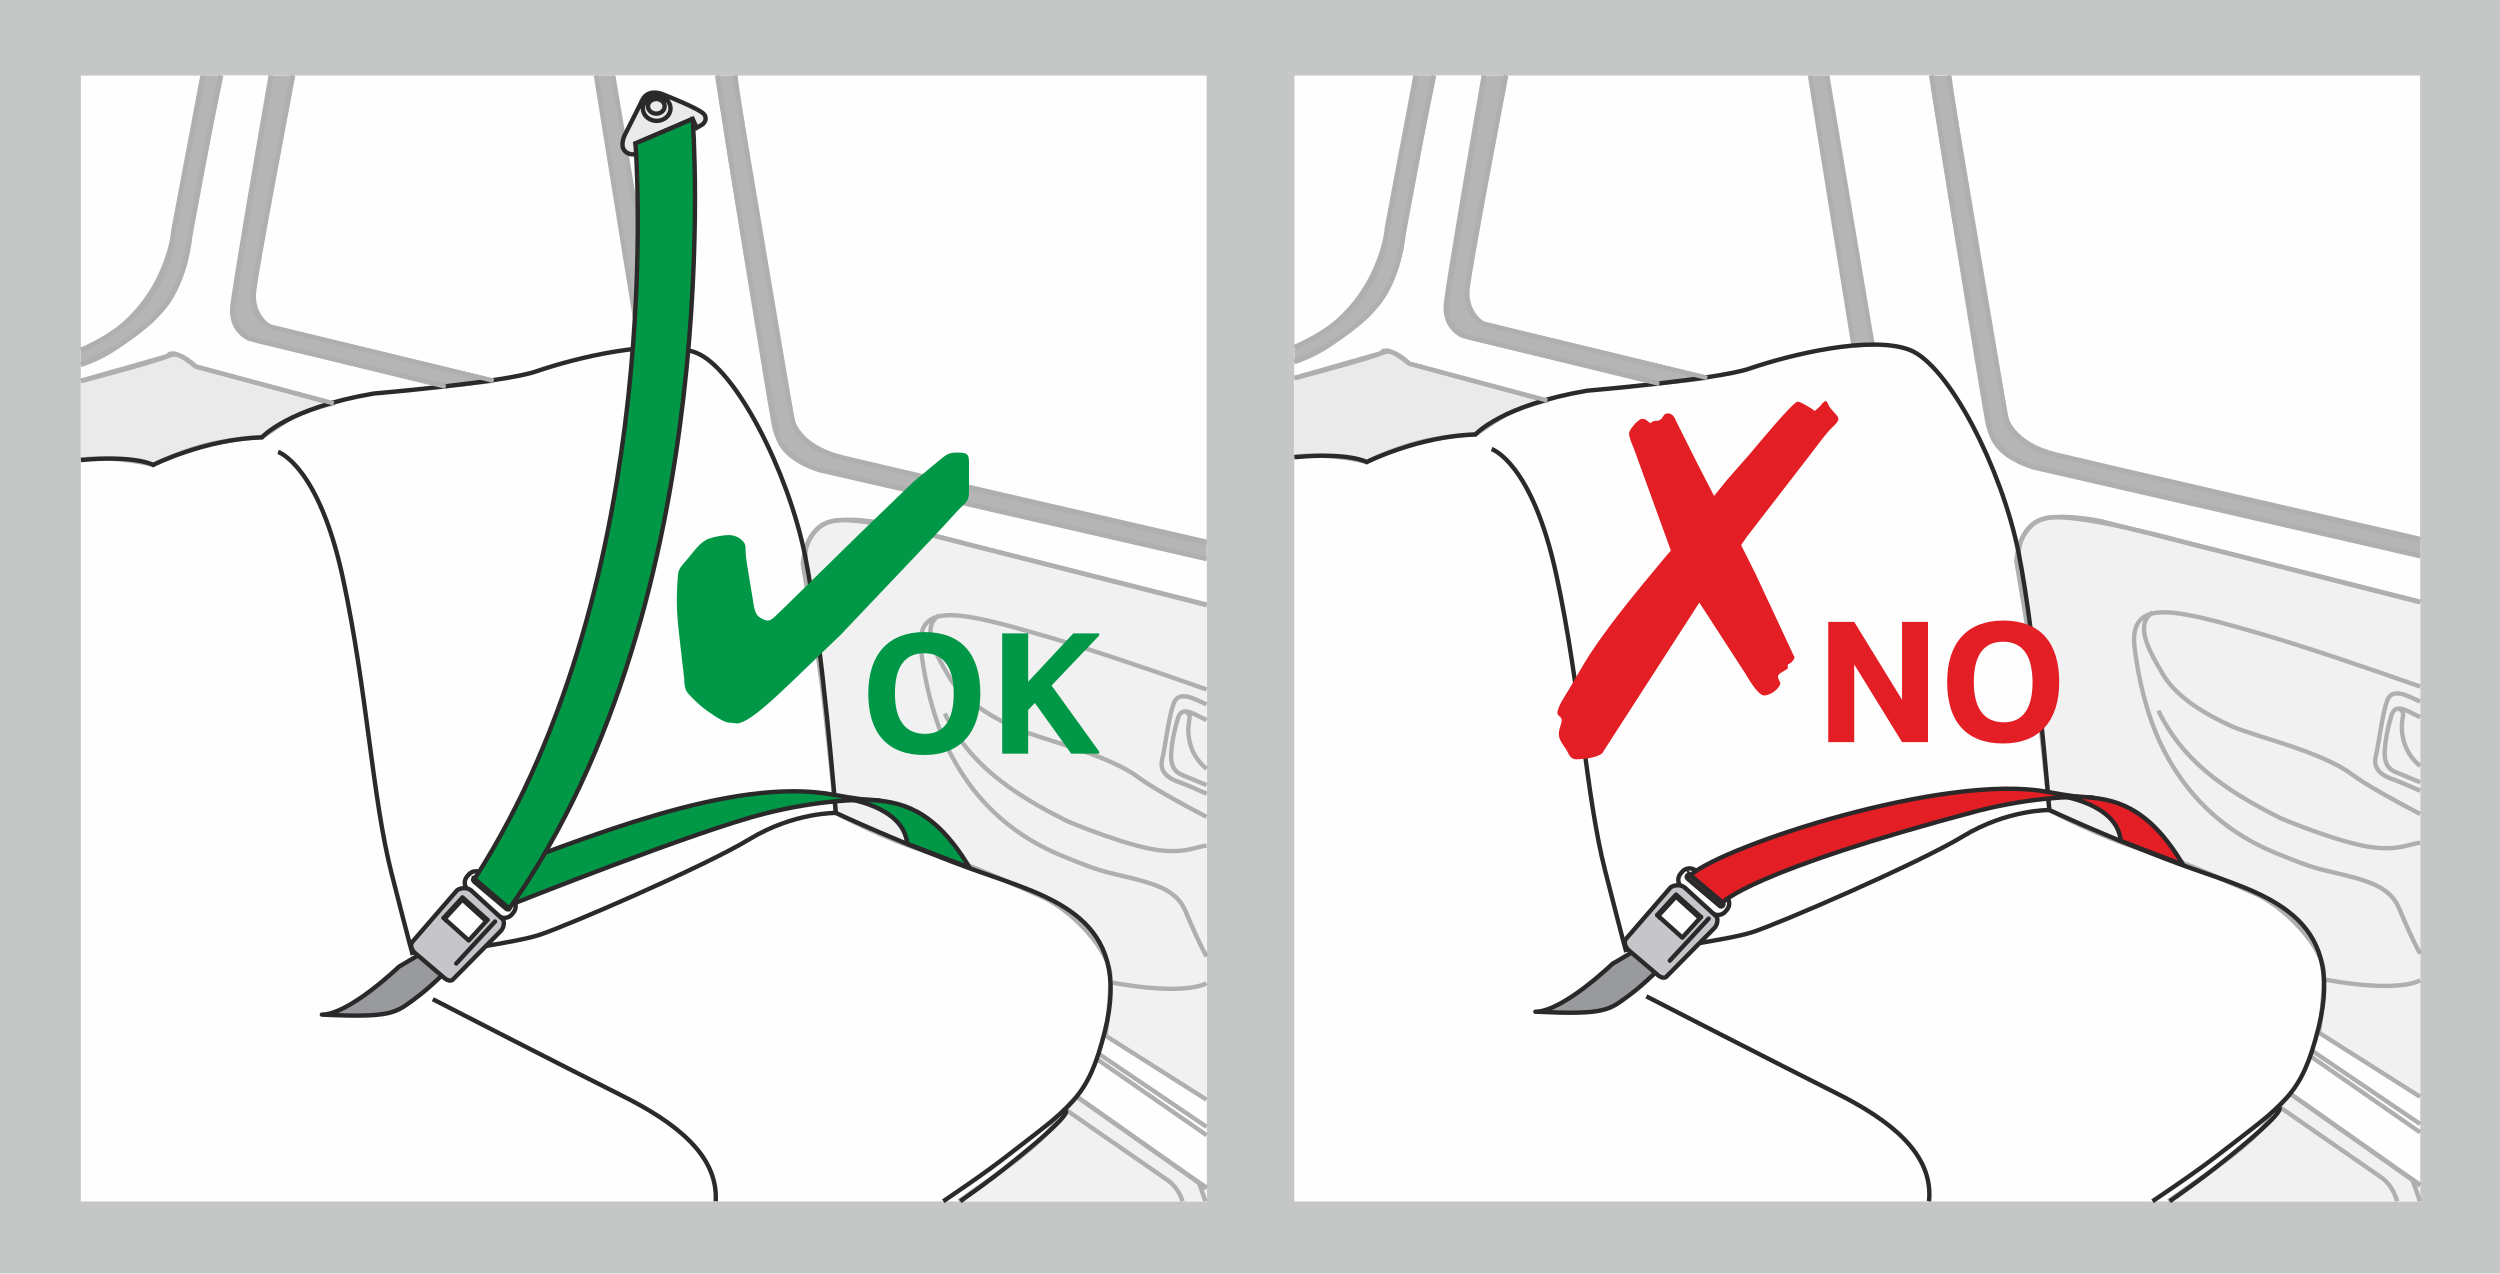 <?xml version="1.0" encoding="UTF-8"?>
<!DOCTYPE svg PUBLIC "-//W3C//DTD SVG 1.1//EN" "http://www.w3.org/Graphics/SVG/1.1/DTD/svg11.dtd">
<!-- Creator: CorelDRAW 2018 (64-Bit) -->
<svg xmlns="http://www.w3.org/2000/svg" xml:space="preserve" width="43.282mm" height="22.049mm" version="1.1" style="shape-rendering:geometricPrecision; text-rendering:geometricPrecision; image-rendering:optimizeQuality; fill-rule:evenodd; clip-rule:evenodd"
viewBox="0 0 2239.26 1140.74"
 xmlns:xlink="http://www.w3.org/1999/xlink">
 <defs>
  <style type="text/css">
   <![CDATA[
    .str0 {stroke:#AEAFAF;stroke-width:3.94;stroke-miterlimit:4}
    .str1 {stroke:#2B2A29;stroke-width:3.94;stroke-miterlimit:4}
    .str3 {stroke:#2B2829;stroke-width:3.94;stroke-miterlimit:4}
    .str2 {stroke:#2B2829;stroke-width:3.94;stroke-linecap:round;stroke-linejoin:round;stroke-miterlimit:4}
    .fil3 {fill:none;fill-rule:nonzero}
    .fil1 {fill:#FEFEFE;fill-rule:nonzero}
    .fil4 {fill:#F1F1F1;fill-rule:nonzero}
    .fil2 {fill:#EAEAEA;fill-rule:nonzero}
    .fil0 {fill:#C5C6C6;fill-rule:nonzero}
    .fil5 {fill:#B5B5B6;fill-rule:nonzero}
    .fil9 {fill:#E31E24;fill-rule:nonzero}
    .fil7 {fill:#C5C5CA;fill-rule:nonzero}
    .fil6 {fill:#999A9E;fill-rule:nonzero}
    .fil8 {fill:#009846;fill-rule:nonzero}
   ]]>
  </style>
 </defs>
 <g id="Слой_x0020_1">
  <polygon class="fil0" points="-0,1140.74 2239.26,1140.74 2239.26,0 -0,0 "/>
  <polygon class="fil1" points="72.47,1075.95 1080.75,1075.95 1080.75,67.68 72.47,67.68 "/>
  <path class="fil1" d="M1080.73 496.72l-341.34 -91.61c0,0 -25.9,-9.05 -29.77,-29.29 -3.63,-18.96 -46.23,-276.02 -51.54,-308.14l-111.9 0 29.15 244.08 -133.13 29.33 -200.26 -48.64c0,0 -16.9,-9.05 -15.2,-24.93 1.53,-14.09 22.83,-164.79 27.78,-199.83l-64.03 0 -38.09 160.12c0,0 -12.16,57.55 -79.94,85.01l0 763.14 1008.28 0 0 -579.24z"/>
  <path class="fil2" d="M72.47 411.55c34.28,-3.52 64.74,4.91 64.74,4.91 0,0 10.13,-6 36.12,-14.64 25.99,-8.67 61.25,-10.07 61.25,-10.07 0,0 12.41,-8.71 23.96,-15.95 11.55,-7.19 36.81,-13.71 36.81,-13.71l-5.78 -2.88 -114.33 -30.94c0,0 -14.18,-11.66 -19.95,-11.66 -5.78,0 -4.03,1.97 -4.03,1.97l-78.8 22.41 0 70.56z"/>
  <path class="fil3 str0" d="M72.47 411.55c34.28,-3.52 64.74,4.91 64.74,4.91 0,0 10.13,-6 36.12,-14.64 25.99,-8.67 61.25,-10.07 61.25,-10.07 0,0 12.41,-8.71 23.96,-15.95 11.55,-7.19 36.81,-13.71 36.81,-13.71l-5.78 -2.88 -114.33 -30.94c0,0 -14.18,-11.66 -19.95,-11.66 -5.78,0 -4.03,1.97 -4.03,1.97l-78.8 22.41"/>
  <path class="fil4" d="M1080.73 1064.45l-116.17 -82.13 -18.56 18.78c0,0 2.48,11.08 -49.39,48.09 -13.27,9.45 -25.75,18.3 -37.8,26.76l221.92 0 0 -11.5z"/>
  <path class="fil3 str0" d="M1080.73 1064.45l-116.17 -82.13 -18.56 18.78c0,0 2.48,11.08 -49.39,48.09 -13.27,9.45 -25.75,18.3 -37.8,26.76"/>
  <path class="fil4" d="M1080.73 985.02l-90.54 -57.4c0,0 4.4,-29.03 4.4,-52.75 0,-23.67 -35.41,-60.76 -62.95,-72.37 -27.54,-11.63 -60.1,-27.81 -99.27,-39.02 -39.16,-11.19 -83.72,-35.35 -83.72,-35.35 0,0 -6.26,-61.49 -11.06,-103.98 -3.87,-34.44 -18.51,-118.91 -18.51,-118.91 0,0 1.3,-33.31 27.14,-38.69 25.81,-5.44 123.97,21.68 123.97,21.68l210.55 53.29 0 443.49z"/>
  <path class="fil3 str0" d="M1080.73 985.02l-90.54 -57.4c0,0 4.4,-29.03 4.4,-52.75 0,-23.67 -35.41,-60.76 -62.95,-72.37 -27.54,-11.63 -60.1,-27.81 -99.27,-39.02 -39.16,-11.19 -83.72,-35.35 -83.72,-35.35 0,0 -6.26,-61.49 -11.06,-103.98 -3.87,-34.44 -18.51,-118.91 -18.51,-118.91 0,0 1.3,-33.31 27.14,-38.69 25.81,-5.44 123.97,21.68 123.97,21.68l210.55 53.29"/>
  <path class="fil5" d="M1080.73 500.35l-346.56 -79.85c0,0 -34.88,-7.39 -40.92,-39.44 -5.6,-29.75 -45.32,-278.03 -50.98,-313.38l15.46 0 51.89 308.14c0,0 4.73,24.04 44.75,33.84 32.23,7.88 244.56,56.8 326.36,75.61l0 15.08z"/>
  <path class="fil3 str0" d="M657.74 67.68l51.89 308.14c0,0 4.73,24.04 44.75,33.84 32.23,7.88 244.56,56.8 326.36,75.61m0 15.08l-346.56 -79.85c0,0 -34.88,-7.39 -40.92,-39.44 -5.6,-29.75 -45.32,-278.03 -50.98,-313.38"/>
  <path class="fil5" d="M584.79 381.07c-5.57,-29.75 -45.34,-278.1 -51,-313.38l15.46 0 51.91 308.15c0,0 -10.35,37.3 -16.37,5.24z"/>
  <path class="fil3 str0" d="M549.26 67.68l51.91 308.16c0,0 -10.35,37.29 -16.37,5.22m0 0c-5.59,-29.75 -45.34,-278.09 -51,-313.38"/>
  <path class="fil5" d="M442.2 341.09l-200.09 -48.04c0,0 -16.79,-9.77 -14.62,-31.56 1.84,-18.61 27.67,-155.01 35.04,-193.8l-19.51 0 -34.5 208.82c0,0 -2.55,23.09 24.99,29.53 27.56,6.45 166.97,39.72 166.97,39.72l41.73 -4.67z"/>
  <path class="fil3 str0" d="M243.01 67.69l-34.5 208.82c0,0 -2.54,23.11 24.99,29.55 27.56,6.43 166.98,39.71 166.98,39.71l41.71 -4.69m0 0l-200.09 -48.04c0,0 -16.77,-9.75 -14.62,-31.54 1.85,-18.62 27.69,-155.01 35.06,-193.82"/>
  <path class="fil5" d="M182.3 67.68l-27.6 143.69c0,0 -8.89,72.8 -82.24,102.34l0 12.92c16.41,-7.01 62.18,-28.87 81.4,-61.37 8.18,-13.81 15.08,-36.5 16.37,-53.42 1.13,-15.1 23.12,-121.16 27.92,-144.17l-15.86 0z"/>
  <path class="fil3 str0" d="M72.46 326.65c16.41,-7.03 62.19,-28.89 81.4,-61.36 8.18,-13.82 15.08,-36.51 16.35,-53.44 1.15,-15.08 23.14,-121.14 27.94,-144.15m-15.86 0l-27.6 143.69c0,0 -8.89,72.81 -82.25,102.34m1008.28 417.93c-24.2,-12.65 -49.09,-26.47 -61.27,-35.55 -27.86,-20.81 -87.23,-33.88 -107.65,-43.08 -20.43,-9.18 -48.26,-24.42 -61.25,-46.14 -12.98,-21.7 -25.97,-45.25 -9.28,-55.8m239.44 329.55c-4.2,2.28 -10.73,3.89 -20.29,4.64 -28.46,2.25 -65.44,-5.44 -65.44,-5.44m85.73 -262.3c-45.17,-15.93 -103.14,-35.79 -142.93,-47.31 -74.23,-21.44 -115.06,-32.4 -113.21,8.1 0,0 4.34,53.13 26.63,96.41 24.97,48.44 61.73,76.04 99.8,91.71 38.07,15.7 38.07,13.93 62.15,19.99 24.09,5.99 41.16,12.01 48.59,29.44 6.61,15.48 12.52,29.33 18.98,40.79m0 -99.25c-10.62,1.37 -17.14,5.99 -37.12,4.71 -29.71,-1.86 -87.24,-26.45 -87.24,-26.45 -53.39,-26.43 -89.4,-53.53 -110.09,-96.57m234.46 -8.18l-2.35 -1.09c-9.63,-4.35 -22.76,-11.54 -27.14,0.24 -4.38,11.75 -7.88,40.86 -10.08,49.15 -2.17,8.27 0,16.15 14.9,21.28 6.02,2.06 15.06,6.15 24.67,10.39m0 -65.91l-1.04 -0.51c-13.58,-6.66 -21.44,-12.21 -24.95,-0.18 -3.5,12.02 -5.24,22.43 -5.7,30.39 -0.43,7.96 0.9,16.03 10.08,19.57 4.4,1.7 12.68,5.37 21.61,8.98m0 -14.58c-14.2,-11.72 -16.35,-26.48 -16.35,-35.17 0,-8.8 3.5,-12.94 -1.75,-15.42m17.01 437.91c-2.87,-9.05 -6.08,-17.17 -6.08,-17.17l7.17 4.9m-21.39 12.27c-3.41,-9.29 -7.81,-15.04 -14.66,-19.68 -9.64,-6.53 -90.36,-62.57 -90.36,-62.57m10.22 -11.41l116.19 81.62m-97.68 -114.93l97.68 67.79m-97.04 -73.21l97.04 65.76m0 -467.24l-284.96 -72.5c0,0 -45.48,-10.05 -60.74,1.52 -15.26,11.55 -13.67,27.98 -13.67,27.98m-648.9 -185.8c27.67,-11.81 78.98,-42.2 82.68,-106.26l26.21 -139.35"/>
  <path class="fil3 str1" d="M844.89 1075.95c22.52,-15.24 41.32,-28.37 53.44,-37.76 61.69,-47.88 76.09,-53.73 91.37,-114.84 25.44,-101.88 -49.11,-119.95 -113.47,-142.86 -64.34,-22.89 -127.58,-52.35 -127.58,-52.35 0,0 -11.99,-151.62 -27.27,-229.02 -15.28,-77.46 -63.26,-170.18 -98.16,-183.27 -34.9,-13.07 -106.88,4.38 -142.86,16.79 -28.82,9.94 -145.54,19.84 -145.54,19.84 -77,13.08 -100.26,39.24 -100.26,39.24 -50.88,1.48 -97.37,24.71 -97.37,24.71 0,0 -15.48,-8.96 -64.72,-4.35m176.62 -7.3c0,0 36.32,11.65 58.12,113.36 21.79,101.72 26.17,196.19 43.6,264.47 17.43,68.31 18.89,72.67 18.89,72.67"/>
  <path class="fil3 str1" d="M387.63 895c0,0 118.88,61.09 169.07,86.18 48.42,24.19 86.7,53.5 84.36,94.78"/>
  <path class="fil3 str0" d="M399.23 346.36l-175.82 -42.87c0,0 -17.44,-6.55 -15.28,-28.76 1.9,-19.37 27.68,-168.79 34.33,-207.05m199.73 273.41l-200.26 -48.66c0,0 -17.45,-6.59 -15.26,-28.77 1.88,-19.2 28.4,-158.37 35.59,-195.98"/>
  <path class="fil3 str1" d="M952.73 994.67c0,0 19.31,-5.24 -54.93,53.53 -10.19,8.07 -23.02,17.47 -37.6,27.75"/>
  <path class="fil3 str0" d="M298.97 361.35l-123.71 -33.08c0,0 -14.19,-14.8 -24.02,-9.71 -6.94,3.62 -52.64,15.93 -78.77,22.85"/>
  <path class="fil3 str1" d="M748.64 728.15c0,0 -37.73,-0.56 -77.33,23.51 -39.61,24.11 -167.02,79.23 -189.4,86.11 -22.38,6.9 -61.99,10.33 -77.5,17.23"/>
  <path class="fil3 str0" d="M197.25 67.68l-29.71 158.64c0,0 -4.3,39 -37.54,65.74 -26.16,21.05 -39.35,28.62 -57.53,34.79m1008.28 173.92l-345.89 -79.43c0,0 -32.72,-8.78 -38.15,-29.97 -3.83,-14.79 -50.08,-288.47 -53.6,-323.69m437.64 418.97l-332 -77.7c0,0 -32.73,-8.78 -38.18,-29.97 -3.76,-14.65 -47.6,-272.26 -51.86,-311.3"/>
  <path class="fil2" d="M575.92 88.47l-16.39 32.69c0,0 -4.55,9.27 0.12,14.05 5.28,5.42 11.96,2.04 11.96,2.04l-2.41 -8.77 51.25 -21.98 3.58 7.99 5.27 -3.08c0,0 4.86,-3.73 1.66,-8.69 -3.19,-4.98 -35.76,-17.63 -35.76,-17.63 0,0 -4.49,-2.41 -10.07,-2.14 -6.28,0.27 -9.21,5.52 -9.21,5.52z"/>
  <path class="fil3 str1" d="M575.92 88.47l-16.39 32.69c0,0 -4.55,9.27 0.12,14.05 5.28,5.42 11.96,2.04 11.96,2.04l-2.41 -8.77 51.25 -21.98 3.58 7.99 5.27 -3.08c0,0 4.86,-3.73 1.66,-8.69 -3.19,-4.98 -35.76,-17.63 -35.76,-17.63 0,0 -4.49,-2.41 -10.07,-2.14 -6.28,0.27 -9.21,5.52 -9.21,5.52zm19.38 6.77c0,3.61 -3.34,6.55 -7.43,6.55 -4.12,0 -7.47,-2.94 -7.47,-6.55 0,-3.63 3.34,-6.57 7.47,-6.57 4.09,0 7.43,2.94 7.43,6.57zm5.31 1.88c0,6.15 -5.55,11.15 -12.4,11.15 -6.84,0 -12.41,-5 -12.41,-11.15 0,-6.17 5.57,-11.17 12.41,-11.17 6.84,0 12.4,5 12.4,11.17z"/>
  <path class="fil1" d="M458.79 805.24l-26.87 -22.82c-3.68,-3.1 -9.18,-2.59 -12.28,1.08l-1.29 1.55c-3.1,3.65 -2.71,9.13 1,12.19l5.09 4.35 -1 1.11c-3.1,3.78 -2.69,9.26 1,12.28l3.5 2.96c3.69,3.12 9.09,2.7 12.27,-0.95l0.98 -1.24 5.02 4.38c3.72,3.03 9.2,2.59 12.28,-1.04l1.29 -1.6c3.1,-3.65 2.7,-9.11 -1,-12.25z"/>
  <path class="fil3 str2" d="M458.8 805.24l-26.87 -22.82c-3.69,-3.1 -9.2,-2.58 -12.3,1.08l-1.28 1.55c-3.1,3.65 -2.7,9.13 0.99,12.19l5.09 4.35 -0.98 1.11c-3.1,3.78 -2.71,9.26 0.98,12.27l3.49 2.97c3.7,3.12 9.13,2.7 12.3,-0.97l0.98 -1.22 5.02 4.38c3.69,3.03 9.18,2.59 12.27,-1.04l1.31 -1.6c3.08,-3.65 2.7,-9.11 -1,-12.25zm-5.4 8.77c0.8,0.81 2.12,0.71 2.79,-0.18 0.81,-0.84 0.71,-2.15 -0.2,-2.85l-28.86 -24.53c-0.9,-0.71 -2.08,-0.64 -2.9,0.23 -0.71,0.9 -0.62,2.19 0.33,2.9l28.84 24.42z"/>
  <path class="fil6" d="M383.38 850.47l-26.06 15.41c0,0 -44.54,42.91 -69.01,42.91 62.82,3.03 65.91,-1.59 82.81,-13.86 16.86,-12.28 32.27,-29.06 32.27,-29.06l-20.01 -15.41z"/>
  <path class="fil3 str2" d="M383.38 850.47l-26.06 15.41c0,0 -44.56,42.91 -69.01,42.91 62.82,3.03 65.91,-1.59 82.81,-13.86 16.86,-12.28 32.25,-29.06 32.25,-29.06l-19.99 -15.41z"/>
  <path class="fil7" d="M371.11 853.08l27.56 23.49c5.2,3.58 7.19,0.53 7.19,0.53l41.96 -42.47c5.08,-4.58 3.08,-10.69 3.08,-10.69l-29.18 -26.63c-6.19,-4.09 -12.25,0 -12.25,0l-39.88 46.03c-3.6,4.11 1.52,9.75 1.52,9.75z"/>
  <path class="fil3 str2" d="M371.11 853.08l27.56 23.49c5.2,3.58 7.19,0.55 7.19,0.55l41.94 -42.49c5.1,-4.58 3.1,-10.69 3.1,-10.69l-29.18 -26.63c-6.19,-4.09 -12.25,0 -12.25,0l-39.88 46.03c-3.6,4.09 1.52,9.75 1.52,9.75zm65.5 -29.15l-22.36 -20.12 -16.88 18.38m36.45 3.92l-19.55 -17.67 -14.71 16.03"/>
  <polygon class="fil1" points="433.82,826.1 414.27,808.46 399.56,824.48 400.57,825.08 419.84,842.4 433.73,827.16 "/>
  <path class="fil3 str2" d="M443.42 825.41l-34.75 37.62m-11.3 -40.83l22.47 20.2 16.77 -18.45"/>
  <path class="fil8" d="M427.14 786.44c94.51,-34.35 227.96,-91.44 318.97,-74.67 80.75,14.82 37.34,-7.37 -60.2,16.74 -60.96,15.06 -228.06,81.44 -228.06,81.44l-30.99 -21.52 0.27 -1.99z"/>
  <path class="fil3 str3" d="M427.14 786.44c94.53,-34.35 227.96,-91.44 318.97,-74.67 80.75,14.82 37.34,-7.37 -60.2,16.74 -60.96,15.06 -229.93,82.44 -229.93,82.44l-28.84 -24.51z"/>
  <path class="fil8" d="M755.97 715.04c28,2.83 58.97,-4.1 89.29,30.63 23.93,27.43 19.82,29.86 19.82,29.86l-52.51 -19.82c-3.12,-34.35 -56.6,-40.67 -56.6,-40.67z"/>
  <path class="fil3 str3" d="M755.98 715.03c28,2.85 57.33,-2.61 89.25,30.66 12.94,13.49 23.27,31.56 23.27,31.56l-55.94 -21.54c-3.12,-34.33 -56.58,-40.68 -56.58,-40.68z"/>
  <path class="fil8" d="M620.45 106.5c0,0 32.82,427.97 -164.26,707.36l-31.05 -26.7c174.78,-271.6 144.06,-658.67 144.06,-658.67l51.25 -21.99z"/>
  <path class="fil3 str1" d="M620.45 106.5c0,0 32.82,427.97 -164.26,707.36l-31.05 -26.7c174.78,-271.6 144.06,-658.67 144.06,-658.67l51.25 -21.99z"/>
  <path class="fil8" d="M674.29 536.6c0.68,4.38 1.35,11.5 4.4,14.86 1.68,2.04 6.42,4.38 9.11,4.38 2.68,0 5.39,-2.71 7.08,-4.38l5.71 -5.39 68.85 -67.5 48.6 -46.9 25.96 -21.61c4.36,-3.34 7.04,-4.71 13.14,-4.71 10.82,0 10.82,2.06 10.82,11.81l0 21.94c0,9.76 -1.68,9.76 -9.13,17.23l-23.6 25.61 -81.99 86.39 -43.84 42.16c-8.45,7.76 -37.82,37.47 -49.28,37.47l-7.74 -0.75c-5.08,-0.31 -18.6,-10.06 -22.94,-13.47 -4.42,-3.7 -9.82,-8.74 -13.53,-13.12 -2.66,-3.05 -3.05,-8.78 -3.05,-12.47l-4.69 -40.85c-1.72,-14.51 -2.35,-25.96 -1.72,-40.48 1.35,-18.28 -0.64,-14.51 11.13,-28.34 4.4,-5.39 10.8,-14.14 17.92,-16.19 4.69,-1.66 12.47,-3.03 17.16,-3.03 4.07,0 7.12,1.02 10.5,3.38 4.38,3.7 4.69,5.37 4.69,10.8 0,6.72 2.39,18.22 3.39,24.97l3.03 18.2z"/>
  <path class="fil8" d="M777.73 621.21c0,-35.48 18.36,-55.06 50.19,-55.06 33.03,0 50.17,19.58 50.17,55.06 0,35.5 -18.35,55.06 -50.17,55.06 -33.05,0 -50.19,-19.56 -50.19,-55.06zm76.51 0c0,-24.49 -9.8,-36.1 -26.32,-36.1 -17.14,0 -26.32,11.61 -26.32,36.1 0,24.49 9.78,36.1 26.94,36.1 16.52,0 25.7,-11.61 25.7,-36.1z"/>
  <polygon class="fil8" points="959.49,675.07 926.88,629.64 920.93,636.07 920.93,675.07 897.67,675.07 897.67,567.35 920.93,567.35 920.93,610.66 961.32,567.35 984.57,567.35 984.57,569.19 941.88,614.02 984.57,673.25 984.57,675.07 "/>
  <polygon class="fil1" points="1159.45,1075.95 2167.73,1075.95 2167.73,67.68 1159.45,67.68 "/>
  <path class="fil1" d="M2167.73 494.15l-341.34 -91.63c0,0 -25.92,-9.03 -29.79,-29.27 -3.54,-18.55 -44.29,-264.36 -51.12,-305.55l-111.99 0 28.82 241.49 -133.13 29.33 -200.24 -48.66c0,0 -16.92,-9 -15.22,-24.91 1.5,-13.76 21.86,-157.95 27.43,-197.25l-64.3 0 -37.47 157.53c0,0 -12.14,57.55 -79.92,85.02l0 765.71 1008.28 0 0 -581.81z"/>
  <path class="fil2" d="M1159.45 408.96c34.28,-3.52 64.74,4.91 64.74,4.91 0,0 10.13,-6 36.12,-14.64 25.99,-8.67 61.25,-10.07 61.25,-10.07 0,0 12.41,-8.71 23.96,-15.93 11.54,-7.23 36.82,-13.73 36.82,-13.73l-5.79 -2.88 -114.33 -30.94c0,0 -14.18,-11.66 -19.97,-11.66 -5.77,0 -4.01,1.95 -4.01,1.95l-78.8 22.47 0 70.52z"/>
  <path class="fil3 str0" d="M1159.45 408.96c34.28,-3.52 64.74,4.91 64.74,4.91 0,0 10.13,-6 36.12,-14.64 25.99,-8.67 61.25,-10.07 61.25,-10.07 0,0 12.41,-8.71 23.96,-15.93 11.54,-7.23 36.82,-13.73 36.82,-13.73l-5.79 -2.88 -114.33 -30.94c0,0 -14.18,-11.66 -19.97,-11.66 -5.77,0 -4.01,1.95 -4.01,1.95l-78.8 22.47"/>
  <path class="fil4" d="M2167.73 1061.88l-116.19 -82.13 -18.56 18.74c0,0 2.48,11.11 -49.39,48.13 -14.62,10.43 -28.29,20.1 -41.47,29.35l225.61 0 0 -14.09z"/>
  <path class="fil3 str0" d="M2167.73 1061.88l-116.19 -82.13 -18.56 18.74c0,0 2.48,11.11 -49.39,48.13 -14.62,10.43 -28.29,20.1 -41.47,29.35"/>
  <path class="fil4" d="M2167.73 982.43l-90.57 -57.4c0,0 4.4,-29.06 4.4,-52.75 0,-23.67 -35.39,-60.76 -62.95,-72.39 -27.54,-11.61 -60.1,-27.8 -99.27,-39 -39.17,-11.21 -83.72,-35.35 -83.72,-35.35 0,0 -6.26,-61.51 -11.04,-103.98 -3.89,-34.44 -18.53,-118.93 -18.53,-118.93 0,0 1.29,-33.29 27.14,-38.69 25.81,-5.42 123.96,21.7 123.96,21.7l210.57 53.29 0 443.49z"/>
  <path class="fil3 str0" d="M2167.73 982.43l-90.57 -57.4c0,0 4.4,-29.06 4.4,-52.75 0,-23.67 -35.39,-60.76 -62.95,-72.39 -27.54,-11.61 -60.1,-27.8 -99.27,-39 -39.17,-11.21 -83.72,-35.35 -83.72,-35.35 0,0 -6.26,-61.51 -11.04,-103.98 -3.89,-34.44 -18.53,-118.93 -18.53,-118.93 0,0 1.29,-33.29 27.14,-38.69 25.81,-5.42 123.96,21.7 123.96,21.7l210.57 53.29"/>
  <path class="fil5" d="M2167.73 497.78l-346.58 -79.85c0,0 -34.88,-7.39 -40.9,-39.42 -5.48,-29.13 -43.6,-267.35 -50.56,-310.81l15.46 0 51.45 305.55c0,0 4.75,24.04 44.77,33.86 32.22,7.88 244.56,56.78 326.36,75.61l0 15.06z"/>
  <path class="fil3 str0" d="M1745.15 67.69l51.45 305.55c0,0 4.75,24.04 44.77,33.86 32.22,7.88 244.56,56.78 326.36,75.61m0 15.06l-346.58 -79.85c0,0 -34.88,-7.39 -40.9,-39.44 -5.48,-29.11 -43.6,-267.33 -50.56,-310.79"/>
  <path class="fil5" d="M1660.24 309.73c-13.52,-82.7 -34.09,-211.26 -39.04,-242.04l15.5 0 40.52 240.7c0,0 -14.89,0.79 -16.97,1.33z"/>
  <path class="fil3 str0" d="M1636.68 67.68l40.52 240.72c0,0 -14.9,0.77 -16.97,1.31m0 0c-13.51,-82.68 -34.09,-211.26 -39.02,-242.03"/>
  <path class="fil5" d="M1529.17 338.49l-200.09 -48.02c0,0 -16.79,-9.78 -14.62,-31.58 1.81,-18.23 26.57,-149.32 34.55,-191.2l-19.44 0 -34.08 206.22c0,0 -2.56,23.09 24.99,29.55 27.54,6.44 166.97,39.7 166.97,39.7l41.72 -4.67z"/>
  <path class="fil3 str0" d="M1329.58 67.69l-34.08 206.24c0,0 -2.54,23.09 24.99,29.53 27.56,6.44 166.99,39.71 166.99,39.71l41.71 -4.69m0 0l-200.1 -48.02c0,0 -16.77,-9.78 -14.62,-31.55 1.83,-18.24 26.59,-149.34 34.57,-191.23"/>
  <path class="fil5" d="M1268.78 67.68l-27.09 141.12c0,0 -8.9,72.79 -82.24,102.32l0 12.96c16.39,-7.03 62.18,-28.93 81.39,-61.38 8.17,-13.82 15.08,-36.52 16.35,-53.44 1.13,-14.58 21.7,-114.15 27.39,-141.58l-15.81 0z"/>
  <path class="fil3 str0" d="M1159.46 324.08c16.39,-7.03 62.18,-28.91 81.38,-61.38 8.18,-13.82 15.08,-36.52 16.35,-53.44 1.13,-14.58 21.7,-114.15 27.39,-141.58m-15.81 0l-27.08 141.12c0,0 -8.91,72.81 -82.24,102.32m1008.28 417.95c-24.2,-12.65 -49.12,-26.45 -61.27,-35.54 -27.85,-20.81 -87.24,-33.89 -107.66,-43.09 -20.41,-9.18 -48.24,-24.42 -61.24,-46.12 -13,-21.72 -25.99,-45.28 -9.27,-55.79m239.44 329.53c-4.18,2.28 -10.75,3.89 -20.3,4.64 -28.46,2.25 -65.45,-5.44 -65.45,-5.44m85.75 -262.3c-45.19,-15.93 -103.14,-35.79 -142.93,-47.31 -74.25,-21.43 -115.08,-32.4 -113.24,8.1 0,0 4.35,53.13 26.65,96.41 24.97,48.44 61.71,76.04 99.78,91.73 38.09,15.68 38.09,13.89 62.15,19.95 24.09,6.02 41.14,12.02 48.61,29.45 6.61,15.48 12.52,29.39 18.98,40.83m0 -99.27c-10.62,1.35 -17.16,5.97 -37.13,4.68 -29.73,-1.86 -87.26,-26.41 -87.26,-26.41 -53.39,-26.43 -89.38,-53.55 -110.08,-96.59m234.46 -8.18l-2.35 -1.08c-9.64,-4.36 -22.76,-11.55 -27.14,0.22 -4.36,11.75 -7.87,40.85 -10.06,49.15 -2.19,8.29 0,16.17 14.87,21.3 6.02,2.06 15.04,6.15 24.68,10.38m0 -65.92l-1.04 -0.53c-13.56,-6.64 -21.44,-12.19 -24.95,-0.18 -3.5,12.05 -5.26,22.45 -5.69,30.41 -0.46,7.96 0.89,16.03 10.05,19.57 4.4,1.7 12.69,5.37 21.63,8.98m0 -14.58c-14.22,-11.7 -16.37,-26.48 -16.37,-35.19 0,-8.8 3.51,-12.9 -1.73,-15.42m17.81 440.5c-3.06,-10.02 -6.88,-19.75 -6.88,-19.75l7.18 4.93m-20.51 14.82c-3.52,-10.84 -8.09,-17.21 -15.55,-22.25 -9.62,-6.53 -90.36,-62.57 -90.36,-62.57m10.24 -11.39l116.19 81.62m-97.68 -114.95l97.68 67.81m-97.04 -73.23l97.04 65.78m0 -467.28l-284.96 -72.49c0,0 -45.5,-10.02 -60.76,1.52 -15.26,11.57 -13.65,27.99 -13.65,27.99m-648.9 -185.8c27.63,-11.81 78.97,-42.2 82.66,-106.28l25.72 -136.76"/>
  <path class="fil3 str1" d="M1928.03 1075.95c24.22,-16.32 44.46,-30.43 57.27,-40.35 61.69,-47.88 76.07,-53.73 91.35,-114.8 25.48,-101.92 -49.1,-119.99 -113.45,-142.87 -64.32,-22.92 -127.6,-52.35 -127.6,-52.35 0,0 -11.99,-151.62 -27.25,-229.06 -15.29,-77.44 -63.26,-170.14 -98.16,-183.23 -34.9,-13.09 -106.88,4.36 -142.86,16.77 -28.82,9.95 -145.54,19.86 -145.54,19.86 -77.01,13.07 -100.28,39.22 -100.28,39.22 -50.87,1.48 -97.34,24.71 -97.34,24.71 0,0 -15.5,-8.95 -64.74,-4.31m176.62 -7.32c0,0 36.33,11.63 58.11,113.36 21.81,101.7 26.17,196.19 43.62,264.48 17.41,68.28 18.87,72.66 18.87,72.66"/>
  <path class="fil3 str1" d="M1474.62 892.43c0,0 118.87,61.07 169.05,86.18 49.47,24.69 88.32,54.74 84.18,97.35"/>
  <path class="fil3 str0" d="M1486.21 343.79l-175.82 -42.87c0,0 -17.43,-6.55 -15.28,-28.75 1.85,-18.97 26.61,-162.52 33.88,-204.47m200.19 270.8l-200.24 -48.62c0,0 -17.47,-6.61 -15.28,-28.8 1.86,-18.77 27.25,-152.37 35.12,-193.38"/>
  <path class="fil3 str1" d="M2039.71 992.1c0,0 19.31,-5.24 -54.94,53.53 -11.03,8.72 -25.17,19.03 -41.27,30.32"/>
  <path class="fil3 str0" d="M1385.96 358.79l-123.71 -33.09c0,0 -14.18,-14.8 -24.02,-9.71 -6.93,3.6 -52.64,15.95 -78.77,22.83"/>
  <path class="fil3 str1" d="M1835.62 725.55c0,0 -37.73,-0.58 -77.33,23.53 -39.59,24.09 -167,79.21 -189.4,86.09 -22.38,6.9 -62,10.33 -77.48,17.23"/>
  <path class="fil3 str0" d="M1283.77 67.68l-29.22 156.05c0,0 -4.33,39.02 -37.55,65.73 -26.19,21.06 -39.35,28.67 -57.55,34.82m1008.28 173.92l-345.89 -79.42c0,0 -32.72,-8.8 -38.16,-29.99 -3.74,-14.47 -48.13,-277 -53.31,-321.12m437.36 416.37l-332 -77.7c0,0 -32.72,-8.74 -38.17,-29.97 -3.7,-14.34 -45.88,-262.05 -51.56,-308.7"/>
  <path class="fil1" d="M1545.79 802.67l-26.87 -22.82c-3.69,-3.12 -9.18,-2.59 -12.28,1.08l-1.3 1.55c-3.1,3.65 -2.7,9.13 1,12.19l5.09 4.33 -1 1.11c-3.1,3.78 -2.68,9.26 1,12.3l3.51 2.96c3.68,3.12 9.09,2.7 12.26,-0.95l0.99 -1.22 5.02 4.36c3.73,3.03 9.2,2.59 12.28,-1.06l1.3 -1.59c3.1,-3.65 2.7,-9.11 -1,-12.25z"/>
  <path class="fil3 str2" d="M1545.79 802.67l-26.87 -22.82c-3.69,-3.12 -9.2,-2.59 -12.28,1.08l-1.3 1.55c-3.1,3.65 -2.7,9.13 1,12.19l5.08 4.33 -0.99 1.11c-3.1,3.78 -2.72,9.26 0.99,12.28l3.5 2.98c3.69,3.12 9.11,2.7 12.28,-0.97l0.97 -1.21 5.04 4.36c3.69,3.03 9.18,2.59 12.25,-1.06l1.33 -1.59c3.08,-3.65 2.68,-9.11 -1,-12.25zm-5.4 8.78c0.8,0.79 2.12,0.69 2.79,-0.18 0.81,-0.86 0.71,-2.17 -0.2,-2.85l-28.85 -24.53c-0.9,-0.71 -2.08,-0.64 -2.88,0.22 -0.73,0.9 -0.62,2.21 0.31,2.92l28.84 24.42z"/>
  <path class="fil6" d="M1470.37 847.9l-26.07 15.4c0,0 -44.53,42.9 -69.01,42.9 62.8,3.06 65.91,-1.57 82.81,-13.83 16.87,-12.27 32.27,-29.06 32.27,-29.06l-20 -15.4z"/>
  <path class="fil3 str2" d="M1470.37 847.9l-26.07 15.4c0,0 -44.55,42.9 -69.01,42.9 62.8,3.06 65.91,-1.57 82.81,-13.83 16.87,-12.27 32.25,-29.06 32.25,-29.06l-19.99 -15.4z"/>
  <path class="fil7" d="M1458.1 850.5l27.56 23.49c5.2,3.58 7.19,0.53 7.19,0.53l41.96 -42.47c5.07,-4.58 3.08,-10.69 3.08,-10.69l-29.18 -26.63c-6.17,-4.09 -12.25,0 -12.25,0l-39.88 46.03c-3.6,4.1 1.51,9.74 1.51,9.74z"/>
  <path class="fil3 str2" d="M1458.1 850.5l27.56 23.49c5.2,3.58 7.19,0.55 7.19,0.55l41.94 -42.49c5.09,-4.58 3.1,-10.69 3.1,-10.69l-29.18 -26.63c-6.17,-4.09 -12.25,0 -12.25,0l-39.88 46.03c-3.6,4.09 1.51,9.74 1.51,9.74zm65.51 -29.14l-22.36 -20.08 -16.88 18.34m36.43 3.93l-19.53 -17.68 -14.71 16.02"/>
  <polygon class="fil1" points="1520.8,823.51 1501.25,805.88 1486.54,821.9 1487.55,822.49 1506.82,839.81 1520.71,824.55 "/>
  <path class="fil3 str2" d="M1530.42 822.84l-34.75 37.6m-11.29 -40.83l22.46 20.2 16.78 -18.45"/>
  <path class="fil9" d="M1514.12 783.87c50.52,-32.43 227.96,-91.45 318.97,-74.69 80.74,14.84 37.34,-7.36 -60.2,16.75 -191.92,49.59 -228.07,81.46 -228.07,81.46l-30.97 -21.54 0.27 -1.99z"/>
  <path class="fil3 str3" d="M1514.12 783.87c29.84,-26.43 227.96,-91.45 318.97,-74.69 80.74,14.84 37.34,-7.36 -60.2,16.75 -206.53,54.77 -229.93,82.46 -229.93,82.46l-28.84 -24.53z"/>
  <path class="fil9" d="M1842.94 712.47c27.99,2.83 58.97,-4.11 89.28,30.64 23.93,27.42 19.8,29.84 19.8,29.84l-52.49 -19.82c-3.12,-34.33 -56.6,-40.67 -56.6,-40.67z"/>
  <path class="fil3 str3" d="M1842.96 712.45c28,2.85 57.33,-2.59 89.27,30.66 12.92,13.49 23.26,31.56 23.26,31.56l-55.94 -21.54c-3.12,-34.33 -56.58,-40.69 -56.58,-40.69z"/>
  <path class="fil9" d="M1573.15 515.53l34.33 73.54c-1.31,3.05 -3.07,4.83 -6.15,6.17l0 3.49c-1.73,1.79 -8.8,4.42 -8.8,7.08 0,1.71 1.28,4.34 2.19,6.13 -0.92,5.29 -9.26,11 -14.49,11 -5.75,0 -14.61,-15.84 -16.76,-19.38l-41.37 -63.81 -87.11 135.12c-5.31,3.98 -16.76,5.26 -22.91,5.26 -5.71,0 -6.61,-4.36 -9.21,-8.78 -2.66,-3.94 -6.63,-8.82 -6.63,-13.6 0,-2.69 0.46,-4.44 1.31,-7.08 0.9,-3.56 2.65,-6.19 -0.43,-8.82 -0.88,-0.86 -2.17,-1.72 -2.17,-3.05 0,-5.77 7.44,-16.32 10.53,-21.57l10.55 -18.03c18.07,-31.74 51.52,-71.33 75.27,-99.91l5.29 -6.15 -32.58 -89.84c-1.33,-3.52 -4.84,-10.95 -4.84,-14.95 0,-3.09 3.96,-7.05 5.73,-9.26l3.06 -2.59c0.92,-0.9 1.79,-1.35 3.1,-1.35 3.08,0 4.85,2.19 7.05,3.94 2.66,-2.19 3.94,-2.19 7.05,-2.19 2.63,-1.3 2.63,-1.3 3.94,-3.03 1.31,-2.25 2.19,-3.54 4.85,-3.54 4.82,0 6.17,4.36 7.88,7.92l18.05 36.07 15.42 29.89 10.97 -13.62 21.63 -24.66c4.79,-5.71 38.26,-46.18 42.24,-46.18 2.63,0 12.74,6.15 15.39,8.34l4.85 -4.38c0.84,-1.31 3.49,-4.42 4.84,-4.42 1.33,0 2.19,2.64 2.63,3.52 1.75,4.36 8.8,9.24 8.8,12.32 0,2.66 -3.06,5.26 -4.82,7.03 -4.84,4.4 -11.03,12.76 -14.98,18.05l-62.49 80.96 -4.82 7.1 13.62 27.23z"/>
  <polygon class="fil9" points="1703.68,664.74 1660.84,595.13 1660.84,664.74 1637.57,664.74 1637.57,557.02 1660.84,557.02 1703.68,626.8 1703.68,557.02 1726.93,557.02 1726.93,664.74 "/>
  <path class="fil9" d="M1744.07 610.88c0,-35.48 18.36,-55.06 50.19,-55.06 33.03,0 50.19,19.58 50.19,55.06 0,35.5 -18.36,55.07 -50.19,55.07 -33.05,0 -50.19,-19.57 -50.19,-55.07zm76.51 0c0,-24.49 -9.78,-36.1 -26.32,-36.1 -17.14,0 -26.3,11.61 -26.3,36.1 0,24.48 9.78,36.1 26.9,36.1 16.54,0 25.72,-11.63 25.72,-36.1z"/>
 </g>
</svg>
